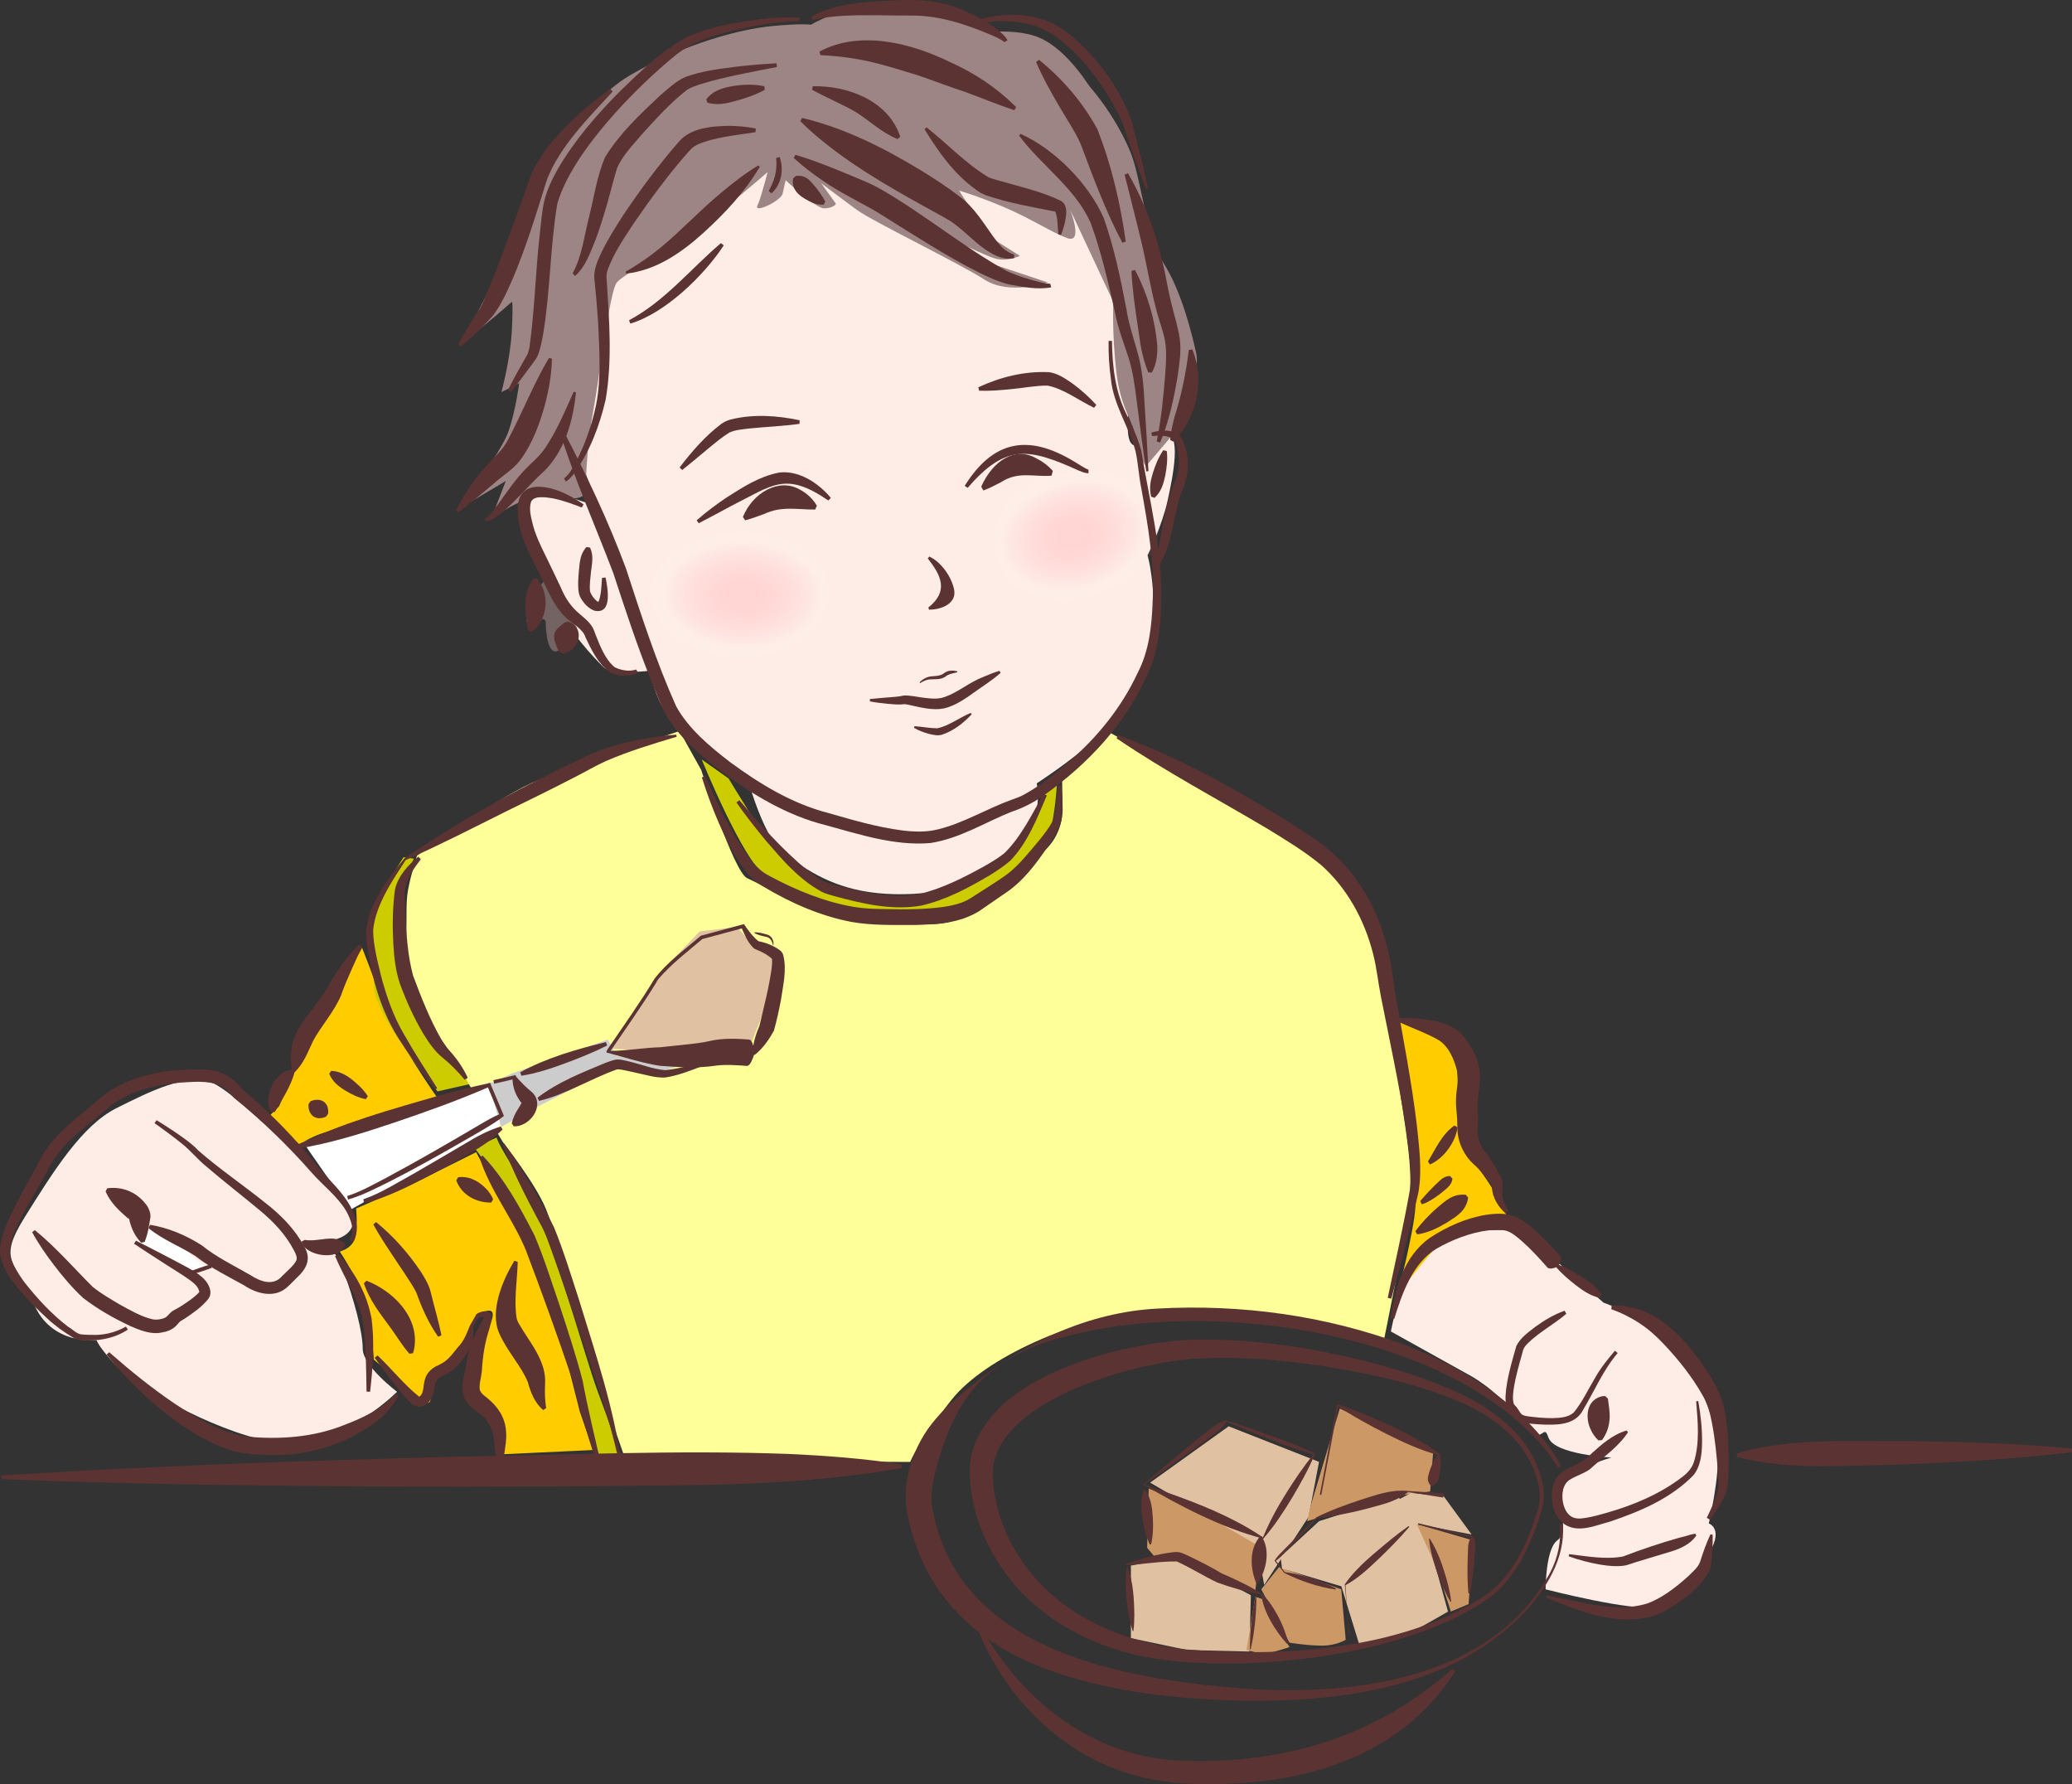 <?xml version="1.0" encoding="UTF-8"?><svg id="_レイヤー_1" xmlns="http://www.w3.org/2000/svg" xmlns:xlink="http://www.w3.org/1999/xlink" viewBox="0 0 283.4 243.98"><rect x="0" y="0" width="283.4" height="243.98" fill="#333333" stroke="none"/><defs><style>.cls-1{fill:#cc0;}.cls-2{fill:#fc0;}.cls-3{fill:url(#_名称未設定グラデーション_10-2);}.cls-4{fill:#ff9;}.cls-5{fill:#feede6;}.cls-6{fill:#9d8585;}.cls-7{fill:#ccc;}.cls-8{fill:#c96;}.cls-9{fill:#fff;}.cls-10{fill:#736363;}.cls-11{fill:#e0c2a3;}.cls-12{fill:#5c3333;}.cls-13{fill:url(#_名称未設定グラデーション_10);}</style><radialGradient id="_名称未設定グラデーション_10" cx="254.84" cy="69.62" fx="254.84" fy="69.62" r="8.01" gradientTransform="translate(-305.46 2.52) rotate(.51) scale(1.6 1.08)" gradientUnits="userSpaceOnUse"><stop offset="0" stop-color="#000"/><stop offset="0" stop-color="#fcc" stop-opacity=".7"/><stop offset=".23" stop-color="#fcc" stop-opacity=".69"/><stop offset=".38" stop-color="#ffcfcf" stop-opacity=".65"/><stop offset=".51" stop-color="#ffd3d3" stop-opacity=".6"/><stop offset=".63" stop-color="#ffd9d9" stop-opacity=".51"/><stop offset=".74" stop-color="#ffe1e1" stop-opacity=".41"/><stop offset=".84" stop-color="#ffebeb" stop-opacity=".27"/><stop offset=".94" stop-color="#fff6f6" stop-opacity=".12"/><stop offset="1" stop-color="#fff" stop-opacity="0"/></radialGradient><radialGradient id="_名称未設定グラデーション_10-2" cx="306.4" cy="7.71" fx="306.4" fy="7.71" r="8.01" gradientTransform="translate(-298.96 171.93) rotate(-13.54) scale(1.49 1.09)" xlink:href="#_名称未設定グラデーション_10"/></defs><path class="cls-5" d="M77.04,56.35l4.7,12.93s-9.4-3.53-9.79-1.57,2.74,10.97,4.31,14.88,5.09,7.44,6.27,8.62c1.18,1.18,6.51.49,6.51.49,0,0,.07,6.85,8.69,11.94s10.27,7.93,16.53,9.11c6.27,1.18,8.23,1.96,13.32,1.18,5.09-.78,8.68-3.12,14.55-7.03,5.88-3.92,15.23-10.9,15.62-19.13s-.8-11.83-.8-11.83c0,0,1.96-3.92,2.74-7.44.78-3.53,1.96-9.4-.39-9.4s-6.27,6.66-4.7-5.48c1.57-12.14.39-24.28-5.48-27.42s-22.72-12.14-34.08-10.97c-11.36,1.18-12.53-1.57-19.98,3.92-7.44,5.48-20.37,26.63-18.02,37.21Z"/><path class="cls-5" d="M101.72,104.52s2.35,9.79,5.48,12.14c3.13,2.35,6.87,4.89,12.93,5.48,5.5.54,15.23-.22,19.54-6.48,4.31-6.27,1.22-11.14,1.22-11.14h-39.17Z"/><path class="cls-5" d="M54.33,190.3s-7.83,7.83-15.67,7.05-19.58-7.44-22.33-10.18c-2.74-2.74-3.13-3.92-3.13-3.92,0,0-6.27.78-8.62-5.09s-5.09-5.48-1.18-11.75c3.92-6.27,7.83-12.53,12.53-14.88s9.4-4.7,12.93-3.53,19.82,17.32,19.43,19.28-2.59,2.26-4.16,2.66c-1.57.39,1.18-.78,2.74,3.53,1.57,4.31,2.74,8.62,2.74,10.97s4.7,5.88,4.7,5.88Z"/><path class="cls-5" d="M190.24,182.08s1.57-8.62,4.31-10.18,1.57-3.13,6.66-3.53c5.09-.39,7.05,0,7.05,0l11.06,9.76s9.31,3.16,12.05,9.04,3.13,7.44,3.53,10.97-1.18,10.18-1.18,10.18c0,0,2.35.78-.39,4.7-2.74,3.92-4.31,5.88-7.05,6.66-2.74.78-14.88-2.35-14.88-2.35,0,0,0-5.48,1.57-6.66,1.57-1.18.32-3.45.71-6.58s6.73-4.78,6.73-4.78c0,0-7.83-.39-8.62-2.74s-.78,1.96-3.92-2.35c-3.13-4.31-7.05-6.27-7.05-6.27l-10.58-5.88Z"/><path class="cls-6" d="M107.47,21.39s-6.89,6.08-11.75,9.73c-4.86,3.65-10.33,6.28-11.35,7.5-1.01,1.22-2.43,13.37-3.24,17.63s-1.01,9.12-1.01,10.74-2.84,1.22-5.88,1.01-7.09,3.04-7.09,3.04l2.03-5.27-6.48,3.85s5.88-7.7,6.89-10.74,1.42-6.48,1.42-6.48l-2.43,1.22s1.23-4.44,1.43-8.49,0-3.86,0-3.86c0,0-3.86,3.44-5.69,4.66-1.82,1.22,2.84-5.88,5.07-11.95,2.23-6.08,9.12-19.25,16.82-23.71,7.7-4.46,15.2-6.28,19.25-6.69s5.47-.2,5.47-.2c0,0,3.85-2.43,9.93-2.84,6.08-.41,15.4,3.65,15.4,3.65,0,0,5.67,2.03,9.52,4.66,3.85,2.63,7.5,8.51,8.92,12.16,1.42,3.65,2.03,11.14,4.46,14.99,2.43,3.85,3.85,9.52,4.46,12.36s-2.23,9.93-2.23,9.93l-4.66,5.47s-1.22-1.62-1.42-3.85-2.03-3.85-2.63-9.12-.41-9.52-.41-9.52l-5.88-12.56s1.82,4.66-.41,3.85c-2.23-.81-4.86-2.63-8.71-4.26-3.85-1.62-6.08-2.23-6.08-2.23,0,0,3.85,6.08,4.46,6.48s3.85,2.43,3.85,2.43c0,0-1.62.81-3.24.41-1.62-.41-6.69-3.04-6.69-3.04,0,0,5.27,3.44,6.48,3.85s7.29,2.43,7.29,2.43c0,0-5.27,1.82-8.71-.41-3.44-2.23-15.2-7.9-17.43-9.52s-9.73-7.29-9.73-7.29Z"/><path class="cls-6" d="M105.84,20.18s-1.62,6.69-2.23,7.9,3.24-.61,3.44-1.62.41-1.82.41-1.82c0,0,4.05,3.85,5.27,3.85s1.62-.61,1.62-.61c0,0-2.63-3.65-3.65-5.07-1.01-1.42-4.86-2.63-4.86-2.63Z"/><path class="cls-10" d="M73.83,80.15s-1.62,3.65-1.82,4.46,1.22,1.22,1.82.41.81,0,.81,0c0,0,0,4.26,1.42,4.05s2.84-3.24,2.84-3.24c0,0-2.03-2.84-2.43-4.05s-1.82-2.63-1.82-2.63l-.81,1.01Z"/><path class="cls-6" d="M131.9,4.78s6.42-1.28,10.27.38c3.85,1.66,7.19,6.81,8.56,9.71,1.38,2.9,3.76,12.63,3.76,12.63,0,0-1.07-.38-2.37-3.55-1.3-3.16-8.67-11.58-9.02-12.18s-11.21-6.98-11.21-6.98Z"/><path class="cls-2" d="M49.52,129.59c-1.01,2.23-6.89,9.93-7.7,12.56s-3.65,9.12-3.65,9.12l-1.62,1.62,4.46,3.65s1.62-1.42,4.86-2.03,14.18-4.05,14.18-4.05c0,0-6.28-8.92-7.7-13.17s-2.84-7.7-2.84-7.7Z"/><path class="cls-2" d="M65.12,157.55s9.32,17.22,10.33,20.67c1.01,3.44,3.85,14.79,3.85,14.79l1.82,5.27-12.97.61s2.03.2-.2-2.84c-2.23-3.04-3.44-4.46-3.04-6.28s1.62-7.7,1.62-7.7c0,0,1.82-3.04.2-2.84-1.62.2-2.84,3.44-3.65,5.07s-2.23,1.82-3.44,3.24c-1.22,1.42,0,5.27-1.62,4.05-1.62-1.22-6.89-5.67-6.89-5.67,0,0-.2-3.44-.81-6.69-.61-3.24-3.85-8.1-3.85-8.1,0,0,2.03-.41,2.23-2.43s0-3.44,0-3.44c0,0,7.09-3.04,9.52-4.26,2.43-1.22,6.89-3.44,6.89-3.44Z"/><path class="cls-2" d="M190.95,139.72s6.69,1.22,7.7,2.84c1.01,1.62.41,6.08,1.22,10.33s1.82,6.08,3.24,8.1,2.43,4.05,2.43,4.05l.81,1.82s-5.27-.41-7.09.81c-1.82,1.22-8.1,9.32-8.1,9.32,0,0,2.23-8.51,2.43-11.95s.81-4.86,0-8.31-2.63-17.02-2.63-17.02Z"/><path class="cls-1" d="M56.61,117.43s-3.04,5.67-2.03,9.32c1.01,3.65,2.63,11.14,3.65,12.97s6.08,8.51,6.08,8.51l-4.46,1.01s-8.71-10.33-8.71-14.39-1.22-6.28-.41-9.12,4.46-8.51,4.46-8.51l1.42.2Z"/><path class="cls-1" d="M67.95,155.53s-.41,0,3.44,6.08,8.51,23.71,10.33,28.57c1.82,4.86,3.24,9.12,3.24,9.12l-3.44-.2s-3.04-10.13-3.65-14.59-6.89-16.61-7.9-19.45-5.07-8.1-5.07-8.1l3.04-1.42Z"/><path class="cls-1" d="M95.98,103.86s5.6,13.78,8.64,15.8,12.16,5.07,16.61,5.47,9.52.41,11.14-.61c1.62-1.01,5.67-4.46,7.09-5.47,1.42-1.01,3.24-2.84,4.05-5.07.81-2.23,1.05-6.75,1.05-6.75l-2.06,1.68s-.81,5.07-4.26,7.9-9.12,6.89-13.78,6.69-10.54-1.01-12.36-2.03c-1.82-1.01-3.65-2.23-5.67-4.66-2.03-2.43-6.78-10.36-6.78-10.36l-3.69-2.61Z"/><path class="cls-4" d="M57.01,117.03s11.75-8.51,16.61-10.33,19.32-6.74,19.32-6.74l2.97,5.33s4.46,13.98,6.28,14.79,8.1,4.46,14.99,5.07c6.89.61,10.54,2.43,14.99,0s7.29-6.08,10.33-8.51,2.84-6.08,2.84-6.08l-.07-4.01,6.32-6.49s24.15,13.34,28.81,16.98c4.66,3.65,6.08,5.88,6.89,9.32s3.24,16.21,4.05,21.88,2.03,11.75,1.42,16.41-3.44,18.44-3.44,18.44c0,0-23.5-4.86-32.82-3.85-9.32,1.01-21.68,6.28-26.34,12.16-4.66,5.88-5.67,8.51-5.67,8.51l-38.9-.2s-3.85-10.74-3.85-12.56-5.67-18.44-7.09-21.88c-1.42-3.44-5.88-9.12-5.88-9.12,0,0-5.27-8.71-5.67-9.93s-8.1-10.13-7.7-15.2,0-7.09.41-9.32,1.22-4.66,1.22-4.66Z"/><polyline class="cls-9" points="19.12 170.32 25.81 174.17 28.44 173.56 24.39 170.12 20.14 168.09 18.31 170.32"/><path class="cls-9" d="M41.41,156.13l6.48,9.32s3.44-2.03,8.51-4.46,11.75-6.48,11.75-6.48l.41-1.82-1.82-4.66s-9.32,3.44-12.77,4.26-12.56,3.85-12.56,3.85Z"/><path class="cls-7" d="M66.74,148.03l1.82,6.08,4.26-2.43,11.95-6.08s3.85.61,4.86.81,3.85-.81,3.85-.81l-9.12-1.22-1.22-2.23-13.17,4.66-2.63,1.22"/><polygon class="cls-11" points="83.15 143.37 101.99 144.59 107.06 131.62 102.81 128.98 100.78 126.75 95.71 127.36 91.05 132.23 88.01 136.89 83.15 143.37"/><polygon class="cls-8" points="156.9 211.65 157.11 203.55 166.02 206.99 172.51 210.23 171.7 217.53 163.19 213.48 157.92 212.87 156.9 211.65"/><polygon class="cls-11" points="157.31 202.74 168.05 195.04 180.41 199.9 178.99 207.4 172.91 216.72 171.9 211.25 157.31 202.74"/><polygon class="cls-11" points="154.68 224.01 154.68 214.08 161.16 212.87 171.09 218.14 170.89 225.84 162.38 225.63 154.68 224.01"/><path class="cls-8" d="M170.48,225.63l1.22-7.29,1.22.41,3.44,6.48s-1.82.61-2.84.81c-1.01.2-3.04-.41-3.04-.41Z"/><polygon class="cls-8" points="179.19 206.18 183.25 192.61 196.01 198.69 195.61 203.95 189.32 204.76 178.79 208.01 179.19 206.18"/><path class="cls-8" d="M174.94,214.29l8.51,3.04.61,6.89s-1.22.81-3.24.81-4.46-.41-4.46-.41l-3.85-7.29,2.43-3.04Z"/><path class="cls-11" d="M183.45,216.92l-8.1-2.43-.2-1.62,5.27-4.86,10.74-3.44,2.23,2.84,2.03,3.44,2.63,9.52s-5.47,3.24-7.29,3.85-4.86.61-4.86.61l-2.43-7.9Z"/><polygon class="cls-8" points="193.78 208.41 201.48 210.64 200.87 219.35 198.44 220.37 196.62 214.69 193.78 208.41"/><polygon class="cls-11" points="190.34 205.57 192.97 204.16 197.43 204.56 201.28 209.83 192.77 208.21 190.34 205.57"/><path class="cls-13" d="M100.86,72.26c-16.74-.15-16.92,17.38-.15,17.53,16.74.15,16.92-17.38.15-17.53Z"/><path class="cls-3" d="M145.58,64.38c-15.21,3.66-11.08,20.92,4.16,17.25,15.21-3.66,11.08-20.92-4.16-17.25Z"/><path class="cls-12" d="M152.09,46.63c.05,3.43.43,6.93,1.98,10,.72,1.56,1.53,3.14,2,4.87,1.12,6.88,2.95,13.71,2.74,20.75-.05,3.51-.44,7.2-2.06,10.38-2.93,6.48-7.94,11.77-13.65,15.9-1.44,1.05-3.04,1.92-4.76,2.48-3.51,1.39-7.06,3.66-11.09,4.27-4.92.41-9.7-1.19-14.37-2.46-5.17-1.29-9.84-4.1-14.09-7.22-2.85-2.17-5.6-4.48-7.55-7.58-.87-1.53-1.49-3.28-2.16-4.9-1.94-4.82-3.58-9.82-5.2-14.76-2.45-6.47-5.31-12.82-7.36-19.45,0,0,.45-.19.45-.19,3.24,6.2,6.2,12.44,8.65,19.02,2.07,6.34,4.13,12.75,6.86,18.84,1.7,3.08,4.57,5.47,7.36,7.62,4.12,3.03,8.54,5.72,13.52,6.99,3.29.95,6.62,1.92,10,2.36,1.64.2,3.28.27,4.88-.13,3.53-.84,6.72-2.84,10.18-4.08.55-.2,1.16-.4,1.69-.71,2.22-1.22,4.24-2.83,6.15-4.5,3.88-3.39,7.14-7.4,9.32-12.07,1.6-3.05,1.95-6.44,2.08-9.85.26-5.19-.63-10.28-1.55-15.4-.35-1.67-.43-3.48-.8-5.12-.88-3.3-3.02-6.35-3.36-9.84-.25-1.74-.35-3.49-.32-5.24h.49Z"/><path class="cls-12" d="M79.57,69.4c-1.35-.54-6.17-2.39-6.93-.79-.31.94-.04,2.01.21,3.02.39,1.53,1.05,2.9,1.76,4.34.63,1.3,1.5,3.09,2.1,4.38.6,1.43,1.38,2.63,2.61,3.64.67.58,1.42,1.14,1.84,2.02.1.21.17.42.24.62.64,1.6,1.33,3.52,2.69,4.62.85.41,2.02.63,2.91.3,0,0,.27.41.27.41-.43.28-.86.35-1.3.4-.89.06-1.86,0-2.63-.48-1.58-1.19-2.44-3-3.26-4.73-.35-1.19-1.83-1.83-2.76-2.78-1.56-1.48-2.32-3.55-3.3-5.41-1.46-3.04-3.31-5.97-3.22-9.55.18-4.02,4.47-2.98,6.88-1.72.75.37,1.46.8,2.14,1.28l-.25.43h0Z"/><path class="cls-12" d="M157.47,59.15c1.52-.45,3.84-.54,4.41,1.35.91,2.23.72,4.63-.28,6.8-1.16,3.16-1.15,7.07-3.06,9.96-.18.23-.33.45-.6.61,0,0-.22-.44-.22-.44-.05.03-.01,0-.01-.02.72-1.32.94-3.63,1.22-5.1.35-1.83.72-3.65,1.37-5.49.34-.82.72-1.61.86-2.49.19-1.04.09-2.15-.17-3.19-.13-.56-.25-1.05-.87-1.3-.72-.31-1.68-.3-2.54-.21l-.11-.48h0Z"/><path class="cls-12" d="M108.8,21.17c3.44,1.03,6.62,2.43,9.8,3.76.6.27,1.24.58,1.78.89,5.9,3.37,11.38,7.95,17.31,11.24,1.54.7,3.19,1.2,4.83,1.59.38.08.81.15,1.14.16l.12.48c-1.93.36-3.85-.06-5.74-.39-1.48-.35-2.87-1.01-4.22-1.67-4.34-2.18-8.73-5.03-12.83-7.59-2.76-1.79-5.79-3.06-8.46-4.94-1.38-.94-2.72-1.95-3.97-3.1l.24-.43h0Z"/><path class="cls-12" d="M109.7,16.12c5.76,1.37,11.06,4.04,16.1,7.08,1.87,1.14,3.79,2.39,5.54,3.74,1.85,1.38,3.18,3.55,4.42,5.29.82,1.12,1.61,2.19,2.95,2.57v.49c-.79.19-1.68.02-2.43-.31-2.73-1.23-4.44-3.78-6.94-5.13,0,0-.9-.51-.9-.51-5.34-2.93-10.88-5.98-15.64-9.81-1.15-.92-2.28-1.88-3.34-2.97l.24-.43h0Z"/><path class="cls-12" d="M126.72,17.41c2.89,2.27,5.38,4.98,8.51,6.84.39.17.91.3,1.3.42,2.83.82,5.88,1.48,8.59,2.8,1.04.63.69,2.14.51,3.06-.14.55-.3,1.08-.51,1.59l-.37-.07c-.11-1.04-.03-2.33-.47-3.23,0,.02-.02-.01,0,.03.01.03.03.05.06.07,0,0,.03.02.03.02h-.02c-3.17-.63-6.38-1.18-9.48-2.23-.17-.06-.57-.26-.73-.33-3.3-2.11-5.69-5.43-7.69-8.72,0,0,.29-.24.29-.24h0Z"/><path class="cls-12" d="M103.35,18.07c-2.68.45-5.53.64-8,1.72-.28.16-.52.3-.73.49-.08.08-.36.38-.45.47-2.68,3.04-5.12,6.35-7.42,9.69-1.34,2.03-2.77,4.11-3.61,6.39-.21.56-.22.97-.15,1.54.34,5.4.77,10.91-.15,16.28-.84,3.6-2.19,7.14-4.34,10.15-.32.37-.65.8-1.13,1.05,0,0-.22-.44-.22-.44.43-.29.81-.82,1.12-1.34,1.56-2.68,2.62-5.69,3.27-8.72.71-3.68.44-7.46.27-11.19-.11-1.81-.28-3.83-.47-5.65-.27-1.43.37-2.85.96-4.07.86-1.75,1.89-3.39,2.94-5.01,2.32-3.47,4.79-6.8,7.52-9.95.18-.19.54-.6.78-.76,1.68-1.29,3.97-1.45,5.96-1.51,1.3,0,2.59.1,3.87.36l-.02.49h0Z"/><path class="cls-12" d="M109.18,2.91c-2.88.04-5.85.58-8.68,1.21-2.83.71-5.68,1.53-8,3.35-5.62,4.55-14.29,13.42-16.27,20.38-1,5.89-.94,11.84-1.93,17.76-.17.94-.35,1.95-.69,2.87-.07.2-.22.45-.34.65-1.09,1.5-2.22,3.03-3.39,4.48,0,0-.42-.26-.42-.26.84-1.66,1.78-3.33,2.71-4.95.08-.2.2-.63.24-.85.73-5.14.83-10.39,1.42-15.56.18-1.5.28-3.1.63-4.58.4-1.58,1.1-2.99,1.86-4.34,2.32-3.96,5.34-7.44,8.55-10.66,2.73-2.62,5.48-5.38,8.85-7.21,2.07-1.01,4.33-1.57,6.57-2.01,2.97-.5,5.99-.99,9-.76.05.01.09.03.14.05l-.26.42h0Z"/><path class="cls-12" d="M75.49,49.05c-.04,2.17-.42,4.26-.96,6.31-.7,2.56-1.68,5.24-3.31,7.47-.98,1.35-2.42,2.15-3.66,3.28-1.57,1.31-3.15,2.67-4.86,3.94l-.32-.26c.94-1.94,2.14-3.69,3.49-5.35,1.25-1.58,2.75-2.55,3.71-4.5,1.89-3.56,3.39-7.45,5.51-11,0,0,.39.11.39.11h0Z"/><path class="cls-12" d="M78.78,53.63c-.37,3.75-1.42,7.65-4.05,10.49-.64.63-1.31,1.23-1.93,1.88-1.14,1.17-2.64,2.81-3.88,3.87-.76.59-1.51,1.35-2.57,1.39,0,0-.03-.3-.03-.3.36-.16.65-.49.92-.83,1.67-2.16,3.11-4.55,5.11-6.47.96-.88,1.84-1.72,2.53-2.89,1.45-2.26,2.48-4.73,3.59-7.21l.29.07h0Z"/><path class="cls-12" d="M139.57,18.3c4.68,2.09,9.29,6.77,11.39,11.5,1.44,4.07,2.31,8.3,3.12,12.52.31,2.09,1.02,4.07,1.58,6.12.56,2.09.76,4.29.87,6.43.2,3.08.41,6.49.55,9.56,0,0-.3.03-.3.03-.45-3.03-.9-6.43-1.29-9.49-.26-2.1-.52-4.15-1.16-6.15-.65-1.96-1.46-4.09-1.84-6.16-.91-4.02-1.88-8.3-3.31-12.16-2.1-4.79-6.68-7.78-9.79-11.95,0,0,.18-.25.18-.25h0Z"/><path class="cls-12" d="M154.27,23.67c2.4,4.15,4.03,8.71,5.02,13.4.31,1.56.58,3.06.96,4.56.34,1.44.91,3.2,1.11,4.69.23,1.68-.04,3.32-.26,4.96-.53,3.15-1.18,6.28-2.42,9.24,0,0-.47-.16-.47-.16.62-3.04.93-6.18,1.17-9.27.1-1.48.22-3.01-.03-4.45-.24-1.37-.86-2.89-1.24-4.45-.81-3.07-1.27-6.13-2.02-9.2-.71-3.02-1.52-6.04-2.27-9.11l.45-.19h0Z"/><path class="cls-12" d="M163.08,47.77c1.31,3.16,1,6.91-.59,9.91-.53.99-1.15,1.92-2.01,2.71l-.44-.22c.1-1.14.35-2.18.62-3.21.96-3.02,1.55-5.95,1.94-9.11,0,0,.49-.07.49-.07h0Z"/><path class="cls-12" d="M132.73,3.16c4.39-1.86,10.03-1.57,13.78,1.72,3.69,3.1,6.63,7.16,8.27,11.7.82,3.04,1.58,6.08,2.22,9.16l-.26.08c-1.15-2.92-2.17-5.89-3.14-8.85-2.05-4.78-6.75-11.43-11.75-13.33-2.81-.99-6.01-.94-9.01-.22l-.1-.26h0Z"/><path class="cls-12" d="M142.1,8.17c3.26,2.65,5.98,5.8,7.99,9.49,1.96,4.97,3.14,10.12,3.89,15.38,0,0-.47.15-.47.15-2.17-4.11-3.82-8.47-5.43-12.78-.61-1.85-2.17-4.07-3.13-5.75-1.16-1.98-2.31-3.99-3.24-6.18l.39-.3h0Z"/><path class="cls-12" d="M110.93,2.3c3.14-1.77,6.83-1.99,10.34-2.19,3.54-.25,7.33-.21,10.61,1.35,1.64.73,3.21,1.57,4.64,2.67.46.39.95.75,1.29,1.38l-.43.25c-.35-.3-.88-.56-1.38-.79-3.58-1.54-7.3-2.85-11.25-2.84-3.38.02-6.87-.17-10.26.09-1.12.1-2.27.25-3.34.52l-.22-.44h0Z"/><path class="cls-12" d="M112.09,7.05c5.57-2.98,12.59-1.15,17.94,1.48,3.34,1.5,6.39,3.54,8.96,6.12,0,0-.26.42-.26.42-2.29-.76-4.49-1.68-6.64-2.47-2.18-.71-4.41-1.57-6.54-2.3-2.09-.64-4.37-1.36-6.52-1.86-2.17-.49-4.42-.79-6.81-.9l-.14-.47h0Z"/><path class="cls-12" d="M106.27,9.16c-3.54.7-7.2,1.34-10.62,2.4-.55.2-1.19.41-1.68.72-2.26,1.77-4.25,3.96-6.18,6.09-1.21,1.45-2.67,2.92-3.39,4.62-.37,1.16-.93,3.36-1.26,4.55-.44,1.55-1.12,3.78-1.69,5.27-.73,1.73-1.34,3.66-2.8,4.93,0,0-.33-.37-.33-.37,1.27-2.27,1.59-5.15,2.24-7.68.68-2.66,1.09-5.64,2.19-8.17,2.01-3.29,4.74-5.83,7.51-8.44,1.09-.92,2.2-2.02,3.55-2.58,2.22-.8,4.61-1.09,6.9-1.38,1.83-.22,3.66-.37,5.5-.46l.06.49h0Z"/><path class="cls-12" d="M83.8,12.52c-3.36,3.66-7.14,7.39-8.97,11.98-1.65,5.24-3.33,10.91-5.72,15.85-.54,1.03-1.05,2.03-1.8,2.95-1.33,1.47-2.74,2.78-4.26,4.08,0,0-.38-.31-.38-.31.87-1.65,1.85-3.2,2.88-4.73.15-.25.26-.44.39-.72,1.78-4.03,3.5-8.88,5.03-13.01.28-.78,1.04-2.86,1.3-3.63.67-2.17,2.04-4.21,3.44-5.83,2.3-2.66,4.92-4.96,7.77-6.99,0,0,.32.38.32.38h0Z"/><path class="cls-12" d="M80.7,74.87c.54,1.15.26,2.2.13,3.35-.08.88-.22,1.77-.13,2.63.13.46.52.99.86,1.28.14.13.29.16.24.17-.05.05.04.04.12-.16.32-.91.35-2.11.42-3.12,0,0,.49-.05.49-.05.27,1.37,1,5.04-1.49,4.55-.86-.3-1.47-1-1.9-1.73-.14-.23-.26-.57-.29-.83-.14-.97-.05-1.95.03-2.9.12-1.18.15-2.31,1.04-3.26,0,0,.49.08.49.08h0Z"/><path class="cls-12" d="M103.92,22.82c-2.06,3.45-4.75,6.33-7.7,9.01-2.96,2.69-6.49,5.15-10.57,5.58,0,0-.07-.27-.07-.27,1.71-.96,3.28-2.07,4.75-3.26,2.93-2.42,5.63-5.35,8.59-7.76,1.51-1.25,3.07-2.46,4.8-3.5l.2.2h0Z"/><path class="cls-12" d="M106.63,21.46c.62,1.68.26,3.78-1.11,4.98,0,0-.38-.31-.38-.31.36-.72.7-1.4.88-2.18.18-.75.22-1.58.14-2.34l.47-.14h0Z"/><path class="cls-12" d="M108.86,24.05c1.3-.12,1.78.48,2.48,1.28.6.7,1.06,1.38,1.54,2.22l-.22.44c-.56.04-1.08-.09-1.55-.27-1.34-.64-2.99-1.54-2.62-3.35,0,0,.38-.32.38-.32h0Z"/><path class="cls-12" d="M111.16,11.79c4.78-.1,10.37,1.97,11.97,6.91,0,0-.37.32-.37.32-2.18-.89-3.78-2.47-5.64-3.66-.89-.53-1.91-1.02-2.94-1.52-1.03-.5-2.08-1-3.12-1.57l.11-.48h0Z"/><path class="cls-12" d="M104.61,12.28c-1.22.67-2.49,1.1-3.8,1.47-1.36.38-2.57.7-4.04.3l-.17-.46c.95-1.25,2.34-1.61,3.77-1.84,1.39-.21,2.78-.26,4.17.05,0,0,.06.49.06.49h0Z"/><path class="cls-12" d="M155.24,36.91c1.69,3.22,2.74,6.74,3.05,10.36.03,1.22-.08,2.51-.76,3.69l-.49-.05c-.67-1.74-1.02-3.32-1.24-5.1-.25-1.69-.53-3.51-.73-5.2-.14-1.17-.26-2.35-.31-3.56l.47-.14h0Z"/><path class="cls-12" d="M159.59,61.68c.13,1.14,0,2.25-.21,3.35-.24,1.14-.55,2.2-1.46,3.05,0,0-.47-.16-.47-.16-.31-1.2-.07-2.27.26-3.32.34-1.07.75-2.1,1.4-3.04l.48.12h0Z"/><path class="cls-12" d="M109.36,57.96c-2.31.32-4.56.4-6.86.63-.97.12-1.91.18-2.74.56-1.02.62-1.94,1.41-2.88,2.18-1.18.97-2.35,1.98-3.57,2.94l-.36-.34c1.67-2.19,3.49-4.29,5.7-5.96.36-.27.85-.49,1.26-.6,3.13-.78,6.34-.56,9.47.1,0,0-.03.49-.03.49h0Z"/><path class="cls-12" d="M133.81,52.96c3.02-1.41,6.29-2.22,9.67-2.07,1.25.17,2.26.91,3.22,1.56,1.19.88,2.27,1.84,3.25,2.92l-.31.39c-2.06-.99-4.16-2.6-6.35-3.03-1.66-.02-3.35.34-5.07.49-1.43.14-2.85.26-4.3.21,0,0-.11-.48-.11-.48h0Z"/><path class="cls-12" d="M113.28,68.43c-5.86-4.01-7.57-2.1-13.22.73-1.49.8-2.97,1.61-4.49,2.39l-.28-.4c1.29-1.14,2.66-2.16,4.09-3.12,2.22-1.41,4.45-2.87,7.13-3.4,1.91-.26,3.75.53,5.22,1.63.71.54,1.35,1.13,1.91,1.83l-.35.35h0Z"/><path class="cls-12" d="M101.61,70.7c1.33-3.32,4.94-5.41,7.79-3.75.92.49,1.73,1.18,2.33,2.21l-.24.52c-2.56,0-4.6-.51-6.99.61-.8.28-1.63.62-2.58.86l-.31-.46h0Z"/><path class="cls-12" d="M131.95,66.43c3.94-6.28,8.72-7.09,14.95-3.33.54.31,1.42.92,1.98,1.13,0,0,0,.49,0,.49-.5-.02-.85-.19-1.28-.35-6.81-3.08-9.99-3.77-15.24,2.34,0,0-.41-.27-.41-.27h0Z"/><path class="cls-12" d="M134.21,66.54c1.59-3.56,4.63-5.49,7.46-3.9.84.41,1.63.96,2.33,1.76l-.18.65c-2.44.19-4.53-.65-6.88.87-.76.39-1.56.83-2.44,1.15l-.3-.53h0Z"/><path class="cls-12" d="M127.07,76.09c1.58.69,3.04,2.69,3.42,4.48.41,1.85-1.52,2.79-3.43,2.8,0,0-.08-.3-.08-.3,2.83-2.25,1.73-4.4-.09-6.72,0,0,.18-.18.18-.18v-.07Z"/><path class="cls-12" d="M125.77,93.31c.32-.34.73-.61,1.2-.75.65-.16,1.33-.03,1.93-.36.11-.06.21-.13.31-.21.51-.35,1.18-.33,1.72-.2,0,0,0,.14,0,.14-.49.14-.97.19-1.36.41-.14.11-.29.21-.44.29-.64.35-1.39.21-2.07.28-.41.07-.82.25-1.19.5l-.09-.1h0Z"/><path class="cls-12" d="M118.98,95.59c1.14-.13,2.39-.21,3.54-.31.25-.03.69-.07.92-.14.57-.11,1.11.03,1.57.07,0,0,1.16.18,1.16.18,1.13.13,2.11.29,3.15-.12,1.81-.66,3.31-2,5.14-2.69.73-.32,1.47-.61,2.24-.85l.16.28c-1.2,1.07-2.51,1.86-3.81,2.8-.96.71-2.06,1.43-3.23,1.85-1.62.63-3.45.18-5.05-.17-.39-.09-.81-.19-1.07-.2-.78.11-1.58,0-2.35-.05-.8-.08-1.59-.18-2.37-.33v-.32h.01Z"/><path class="cls-12" d="M125.08,99.3c1.06.07,2.08.28,3.11.29,1.6-.32,3.04-1.48,4.58-2.1,0,0,.14.18.14.18-1.14,1.21-2.47,2.27-4.08,2.8-.58.17-1.23.02-1.79-.12-.71-.19-1.39-.46-2.03-.82l.07-.22h0Z"/><path class="cls-12" d="M73.42,79.11c1.74,1.95,1.56,5.19-.29,6.97-.16.13-.33.23-.51.31l-.41-.28c-.41-2.42-.78-4.81.72-6.97,0,0,.49-.04.49-.04h0Z"/><path class="cls-12" d="M77.65,84.99c2.56.78,1.58,4.22-.78,4.36,0,0-.43-.25-.43-.25-.16-.29-.25-.53-.33-.74-.27-.77-.56-1.54-.02-2.22.22-.26.52-.53,1.1-.99l.47-.16h0Z"/><path class="cls-12" d="M101.13,109.44c2.87,3.34,5.85,6.71,9.23,9.51,1.06.83,2.08,1.61,3.32,1.96,3.89,1,8.01,2.03,12,1.35,3.13-.72,6.13-2.25,8.95-3.81.95-.54,1.9-1.11,2.71-1.75,2.29-2.21,3.8-5.35,5.39-8.13,0,0,.45.2.45.2-1.34,3.13-2.59,6.42-4.99,8.92-.91.78-1.85,1.4-2.82,2-2.96,1.75-5.99,3.37-9.39,4.15-4.02.69-8.06-.27-11.89-1.31-.5-.16-1.22-.32-1.69-.58-3.09-1.66-5.32-4.34-7.57-6.9-1.43-1.73-2.82-3.48-4.1-5.32l.39-.3h0Z"/><path class="cls-12" d="M96.46,106.16c1.79,3.97,3.65,7.98,6.26,11.45.32.34.65.8,1,1.09.43.45.99.8,1.54,1.09,3.63,1.95,7.51,3.54,11.56,4.23,1.34.22,2.62.27,4.07.29,2.8.06,5.61.07,8.26-.31,1.31-.2,2.6-.54,3.57-1.16,1.16-.76,4.17-2.6,5.22-3.44,1.59-1.27,2.87-2.93,4.19-4.48.68-.86,1.38-1.72,1.87-2.69.48-1.52.5-3.18.69-4.8,0,0,.49,0,.49,0,.1,1.43.17,2.83.06,4.3-.14,1.52-1.14,2.81-1.93,4.05-1.64,2.4-3.44,4.82-5.91,6.42,0,0-3.5,2.41-3.5,2.41-2.74,1.67-5.76,1.78-8.77,1.88-2.93-.02-5.74.09-8.66-.42-4.3-.82-8.34-2.61-12.06-4.83-.46-.26-.99-.65-1.43-1.02-1.69-1.69-2.87-3.86-3.88-5.97-1.23-2.58-2.25-5.24-3.1-7.95l.46-.17h0Z"/><path class="cls-12" d="M92.54,100.75c-3.27.98-6.54,1.97-9.59,3.29-1.48.65-2.96,1.55-4.49,2.31-2.95,1.53-6.18,3.11-9.15,4.56-4.45,2.22-9.28,4.7-13.82,6.7-1.74,2.68-4.1,6.07-4.45,9.54,0,2.12.59,4.21,1.07,6.27.74,2.78,1.67,5.5,3.12,7.97,1.42,2.52,3.02,4.96,4.56,7.41,0,0-.24.18-.24.18-1.85-2.27-3.55-4.63-5.12-7.11-2.55-4.1-3.79-8.86-4.34-13.61-.24-3.94,2.87-8.02,5.23-10.88,5.69-3.83,11.58-7.36,17.71-10.45,2.11-1.08,4.75-2.41,6.9-3.39,2.32-1.15,4.91-1.88,7.45-2.38,1.7-.32,3.39-.59,5.12-.7l.05.3h0Z"/><path class="cls-12" d="M57.56,117.5c-1.24,1.62-2.37,3.22-2.21,5.3,0,0,.07,2.06.07,2.06.17,2.91.34,5.84,1.08,8.55,1.12,3,2.32,6.05,3.92,8.82.36.59.66,1.04,1.17,1.56.97,1.09,1.79,2.28,2.39,3.6l-.43.25c-.88-1.05-1.84-2.05-2.88-2.9-1.15-.88-2.04-2.19-2.79-3.42-1.28-2.17-2.3-4.42-3.17-6.77-.59-1.75-.81-3.64-.91-5.42-.13-2.51-.12-5.02.23-7.51.42-1.86,1.81-3.35,3.19-4.48,0,0,.34.36.34.36h0Z"/><path class="cls-12" d="M152.94,100.53c7.6,2.78,14.68,6.62,21.58,10.8,3.45,2.18,7.18,4.26,9.83,7.46,3.77,4.41,5.67,10.01,6.27,15.68,0,0,.23,1.46.23,1.46,1.01,5.76,2.24,12.05,2.93,17.85.32,3.05.75,6.12.24,9.2-.22,1-.45,1.97-.68,2.95-.94,3.91-1.96,7.79-3.05,11.66l-.48-.12c1.04-4.9,2.14-9.79,3.02-14.71.33-2.89-.2-5.87-.58-8.77-.88-5.69-2.24-12-3.37-17.7-.38-1.91-.58-3.97-1.07-5.85-1.18-4.66-3.56-9.02-7.15-12.19-2.26-1.85-4.81-3.4-7.33-4.94-6.85-4.07-13.93-7.81-20.61-12.35l.22-.44h0Z"/><path class="cls-12" d="M40.53,156.61c6.23-3.06,12.92-4.89,19.56-6.81,2.3-.62,4.62-1.22,6.96-1.72,0,0,.06.19.06.19l1.74,4.13.08.2c-1.44,1.13-3.67,2.35-5.27,3.28-3.46,1.99-6.94,3.95-10.51,5.76-1.81.89-3.6,1.83-5.55,2.39,0,0-.11-.48-.11-.48,1.87-.6,3.61-1.59,5.35-2.5,4.36-2.33,8.72-4.87,12.99-7.38.86-.51,1.72-1,2.65-1.38l-.1.31s-1.74-4.13-1.74-4.13l.3.14c-4.23,1.84-8.57,3.39-12.93,4.87-4.38,1.47-8.76,2.86-13.34,3.6,0,0-.15-.47-.15-.47h0Z"/><path class="cls-12" d="M68.75,154.45c-2.61,2.55-5.93,4-9.04,5.79-2.78,1.46-5.58,2.95-8.58,3.93-.39.14-.95.24-1.36.31,0,0-.07-.49-.07-.49,2.4-.81,4.81-2.38,7.04-3.59,1.48-.85,5.4-3.15,6.91-4.04,1.52-.92,3.09-1.78,4.84-2.32l.26.42h0Z"/><path class="cls-12" d="M67.48,147.71l2.82-.65.22-.05s.07.22.07.22c.71.79,1.36,1.47,2.16,2.11.06.03.2.21.26.27,1.42,1.82-.62,4.48-2.73,4.41,0,0-.29-.4-.29-.4.19-.8.49-1.37.79-1.86.13-.24.3-.46.39-.63.09-.17.14-.31.14-.27,0,.02.05.03.04.02v-.02c-.29-.39-.6-.85-.8-1.31-.3-.69-.48-1.41-.43-2.18,0,0,.29.17.29.17l-2.82.65-.11-.48h0Z"/><path class="cls-12" d="M71.15,146.63c3.66-2,7.69-3.15,11.73-4.13,0,0,.16.47.16.47-1.87.94-3.79,1.71-5.74,2.43-1.95.72-3.92,1.38-5.99,1.7,0,0-.16-.47-.16-.47h0Z"/><path class="cls-12" d="M73.51,150.11c2.8-2.16,6.06-3.41,9.27-4.76.26-.09.86-.32,1.12-.38.74-.23,1.47.03,2.15.18,1.58.37,3.3,1.06,4.88,1.18,1.68-.13,3.33-.63,4.97-1.02,0,0,.16.47.16.47-1.65.63-3.3,1.29-5.06,1.56-1.31.07-2.59-.35-3.81-.6,0,0-1.43-.32-1.43-.32-.45-.07-1-.26-1.41-.17-1.71.6-3.43,1.44-5.07,2.19-1.78.83-3.59,1.63-5.55,2.1l-.22-.44h0Z"/><path class="cls-12" d="M82.95,143.92c-.04-.26.21-.5.38-.77,2.05-3.03,4.28-6.12,6.15-9.25,1.76-2.33,4.19-4.05,6.38-5.95,0,0,.05-.01.05-.01l5.65-1.52.19-.05c.52.77,1.28,1.8,1.99,2.33,0,0,.03.02.03.02,0,0,0,0,0,0,0,0-.01,0,.04,0,1,.2,1.98.59,2.82,1.19.23.15.4.41.49.66.53,2.04-.02,4.2-.31,6.19-.27,1.41-.57,2.8-.96,4.19-.65,1.18-1.43,2.31-2.48,3.19.01,0-.25.14-.25.14,0,0-.07.22-.07.22-.17.41-.42,1.18-.85,1.26-1.41-.1-2.91-.22-4.29-.04-2.6.4-5.12.2-7.69.02-2.46-.39-5.05-1.23-7.27-1.82h0ZM83.39,143.71c2.53-.03,4.73-.46,7.06-.51,0,0-.12,0-.12,0l3.15-.33c1.29-.15,2.5-.25,3.69-.54,1.78-.39,3.54-.31,5.32-.18.38.11.54.82.62,1.23.03.1.05.3.06.4,0,0-.25.14-.25.14.08-1.33.5-2.62,1.03-3.83,0,0-.08.2-.08.2.61-2.58,1.31-5.26,1.67-7.86.05-.45.1-.91.04-1.32,0-.01,0,0,0,0,0,0,0,0,.01,0,.02.03.05.06.08.08-.64-.62-1.42-1.02-2.25-1.35-.06-.02-.32-.15-.37-.22-.85-.84-1.2-1.81-1.66-2.84,0,0,.28.12.28.12l-5.65,1.52.09-.05c-2.08,1.76-4.29,3.45-6.07,5.52-.09.12-.24.39-.31.52-1.87,3.04-4.02,6.07-6.03,9.02,0,0-.18.26-.18.26l-.09.13-.02.03s0-.12-.05-.15h0Z"/><path class="cls-12" d="M103.16,127.5c.61-.05,1.16.14,1.72.28.31.07.62.31.75.59.15.28.19.6.16.89h-.06c-.1-.52-.37-1.06-.93-1.15-.56-.13-1.14-.23-1.65-.56l.02-.06h0Z"/><path class="cls-12" d="M68.95,156.36c2.59,3.63,4.81,7.48,6.82,11.45,1.31,3.22,2.32,6.52,3.39,9.82,2.3,7.52,4.88,15.03,5.88,22.86,0,0-.24.04-.24.04-.82-3.84-1.88-7.6-3.16-11.31-1.75-5.18-4.8-14.44-6.67-19.48-.34-.93-.69-1.74-1.19-2.6-1.86-3.47-3.64-6.95-5.04-10.65,0,0,.22-.12.22-.12h0Z"/><path class="cls-12" d="M66.01,158.02c3.02,3.2,5.08,7.01,7.09,10.89,1.32,3.12,2.32,6.33,3.42,9.53,1.12,3.42,2.25,6.84,3.16,10.32.65,3.54,1.79,8.33,2.64,11.89,0,0-.47.14-.47.14-.61-1.81-1.19-3.64-1.74-5.47l-.82-2.76c-.43-1.35-.63-2.77-1.09-4.13-1.9-5.65-4.16-11.9-6.27-17.46-1.81-4.39-4.88-8.11-6.34-12.69,0,0,.42-.26.42-.26h0Z"/><path class="cls-12" d="M49.5,129.41c-.96,2.27-2.05,4.39-2.85,6.69-.95,2.28-2.79,4.27-3.84,6.27-.72,1.49-1.24,3.04-2.51,4.25-.6,2.06-1.6,3.53-2.7,5.42,0,0-.49.08-.49.08-.39-.6-.46-1.26-.43-1.89.21-1.83,1.38-3.76,3.38-4.02,0,0-.13.16-.13.15-.94-5.26,2.42-7.34,4.79-11.16,1.13-2.24,2.67-4.24,4.37-6.06,0,0,.41.27.41.27h0Z"/><path class="cls-12" d="M51.65,185.36c1.89,1.78,3.63,3.99,5.63,5.59.12.05.1.03.1.02.31-.22.45-.59.52-1.11.07-.41.09-.93.31-1.5.27-.72.89-1.28,1.57-1.59.27-.13.57-.28.81-.43.99-.6,1.57-1.62,2.35-2.47.59-.71.95-1.65,1.33-2.6,0,0,.87-1.52.87-1.52,0,0,.03-.05.03-.06.59-.38,1.68-.71,2.01.19.14.5,0,.83-.05,1.07l-.2.76c-.63,1.93-.91,3.75-1.02,5.73-.07.82-.41,1.88-.29,2.56.03.26.33.63.62.85,2.54,1.93,3.37,3.98,2.86,7.06-.13,1.01-.26,2.01-.47,3.02h-.49c-.22-1.01-.34-2.01-.47-3.02-.14-2.35-.65-3.66-2.59-5-.17-.12-.5-.4-.66-.54-.23-.23-.51-.53-.68-.81-.91-1.39-.34-3.09-.05-4.48.17-1.01.3-2.08.65-3.05.43-1.27,1.05-2.38,1.66-3.5.12-.23.18-.39.21-.39,0,.02.11.05.08.02-.21-.14-.58-.09-.86-.07l.13-.11s-.87,1.52-.87,1.52l.03-.1c.09.97-.02,1.93-.45,2.9-.82,1.5-1.88,3.02-3.52,3.74-.13.06-.43.2-.55.27-.68.42-.68.97-.84,1.79-.11.97-.93,2.45-2.22,2.24-.75-.14-1.3-.85-1.68-1.25-1.52-1.71-2.87-3.56-4.21-5.42,0,0,.38-.32.38-.32h0Z"/><path class="cls-12" d="M51.44,167.11c2.38,1.95,4.38,4.21,6.1,6.76.52.81,1.11,1.78,1.36,2.78.47,1.98,1.07,3.91,1.48,5.94l-.45.2c-1.31-1.85-2.23-3.93-2.99-6.05-.59-1.22-2.74-4.27-3.51-5.47-.82-1.24-1.64-2.5-2.37-3.84l.38-.32h0Z"/><path class="cls-12" d="M50.12,175.13c2.87,1.1,5.72,3.56,6.46,6.63.24,1.08.26,2.17-.09,3.28l-.49.08c-1.04-1.2-1.67-2.29-2.51-3.46-1.42-1.94-2.93-3.8-3.72-6.18,0,0,.35-.35.35-.35h0Z"/><path class="cls-12" d="M42.49,150.57c.91-.36,1.84-.22,2.26.66.11.26.18.58.13,1.07l-.29.4c-.95.43-1.83.21-2.24-.69-.11-.27-.18-.58-.15-1.04l.29-.4h0Z"/><path class="cls-12" d="M45.31,146.44c1.67.06,2.87,1.15,4.01,2.23.36.37.7.77.99,1.24l-.28.4c-1.05-.22-1.97-.67-2.86-1.22-.91-.57-1.7-1.19-2.14-2.26,0,0,.28-.4.28-.4h0Z"/><path class="cls-12" d="M62.67,160.98c1.6-.2,2.92.6,3.95,1.71.32.37.62.79.83,1.33l-.26.42c-2.04.04-4.08-1.04-4.78-3.04,0,0,.26-.42.26-.42h0Z"/><path class="cls-12" d="M70.81,172.56c-.07,2.59-.54,5.23-.15,7.67.07.31.17.54.33.8,1.36,2.44,3.82,5.06,3.56,8.32-.05,1.06-.02,2.11.15,3.2l-.41.27c-1.16-1-1.71-2.41-2.1-3.84-.91-2.21-2.81-4.19-3.89-6.62-1.38-3.06.46-7.33,2.05-9.96,0,0,.47.16.47.16h0Z"/><path class="cls-12" d="M46.24,171.48c2.32,2.45,3.98,5.52,4.59,8.89.41,3.32.17,6.64-.21,9.95,0,0-.49-.03-.49-.03-.06-3.22-.04-6.55-.52-9.72-.26-1.51-.92-2.98-1.64-4.41-.72-1.44-1.49-2.86-2.14-4.39l.4-.28h0Z"/><path class="cls-12" d="M14.94,184.91c2.85,2.5,5.8,4.9,8.9,6.99,2.99,2,6.31,3.95,9.83,4.54,4.51.44,9.18.12,13.41-1.58,2.58-.99,5.09-2.14,6.99-4.27,0,0,.42.26.42.26-.94,1.78-2.38,3.23-4.09,4.3-4.16,2.74-9.13,4.06-14.09,3.79-.99-.03-2.01-.09-2.99-.23-2.07-.35-3.94-1.16-5.67-2.1-5.07-2.84-9.41-6.92-13.07-11.37,0,0,.36-.34.36-.34h0Z"/><path class="cls-12" d="M47.79,169.52c.81-1.2.23-2.68-.4-3.85-1.21-2.09-3.2-3.53-4.81-5.37-3.24-3.69-6.77-7.09-10.57-10.17-.68-.71-1.15-1.33-1.99-1.71-1.59-.7-3.62-.48-5.37-.38-3.78.35-7.58,1.27-10.33,3.86-2.94,2.51-6.2,4.63-7.83,8.23-.97,1.74-1.98,3.4-2.92,5.1-.9,1.69-1.82,3.45-2.18,5.2-.08.42-.12.81-.04,1.22.3,1.32,1.12,2.5,1.93,3.61,1.74,2.23,3.78,4.45,6.03,6.16.61.34,1.07.9,1.73,1.04.67.08,1.45.08,2.13.08,1.4-.04,2.84-.44,4.05-1.14l.27.41c-1.94,1.29-4.29,1.63-6.57,1.44-.28-.03-.61-.14-.84-.29-1.32-.79-2.53-1.66-3.62-2.67-2.34-2.18-7.14-6.63-6.39-10.09.39-2.11,1.3-3.89,2.19-5.67.9-1.77,1.91-3.47,2.83-5.17.45-.86.93-1.84,1.54-2.64,1.99-2.61,4.73-4.49,7.12-6.6.59-.48,1.27-1,1.94-1.36,3.6-2.02,7.77-2.58,11.83-2.53,2.37,0,4.17.84,5.64,2.75,3.78,3.14,7.22,6.69,10.29,10.5,1.53,1.88,3.55,3.59,4.65,5.83.67,1.36,1.14,3.19.08,4.49,0,0-.4-.29-.4-.29h0Z"/><path class="cls-12" d="M4.75,168.2c2.94,2.39,5.35,5.21,7.93,7.77,1.12.91,2.43,1.66,3.68,2.4,1.4.77,2.98,1.69,4.49,2.03.53.14,1.49-.03,1.84-.28.33-.24.55-.63,1.01-.91.38-.21.78-.41,1.14-.65.86-.57,1.77-1.15,2.43-1.89,0,0,.02-.04,0,.05,0,.03,0,.07,0,.09v-.06c-.1-1.08-1.4-1.74-2.28-2.38,0,0-2.22-1.41-2.22-1.41-1.48-.95-2.96-1.91-4.43-2.88l.25-.43c1.57.79,3.14,1.6,4.7,2.42l2.34,1.24c1.19.69,2.86,1.58,3.13,3.17.06.28,0,.72-.14.93-.03.06-.1.17-.14.22-.92,1.15-2.09,1.92-3.27,2.72-.14.09-.4.24-.54.32-.27.22-.52.64-.9.9-.73.52-1.39.61-2.15.72-1.33.09-2.69-.48-3.8-.96-2.29-1.08-4.47-2.31-6.47-3.86-1.5-1.39-2.8-2.95-4.01-4.53-1.07-1.41-2.08-2.86-2.94-4.44l.38-.31h0Z"/><path class="cls-12" d="M14.66,162.49c2.21-.28,4.18.59,5.47,2.42.18.26.51.96.44,1.56-.2,1.15-.3,2.16-.79,3.36l-.48.1c-.81-.87-1.27-1.81-1.56-2.9-.03-.16-.09-.44-.11-.61,0-.03,0-.01,0,0v.05c.02.27.03.26-.03.22-1.18-1.04-2.45-2.12-3.16-3.77,0,0,.23-.44.23-.44h0Z"/><path class="cls-12" d="M20.51,167.48c2.55.42,4.92,1.43,7.09,2.81,1.98,1.61,4.44,2.8,6.67,4.08,1.35.89,3.15,1.54,4.35.09.56-.57,1.87-1.65,1.95-2.27.07-.34-.15-.82-.35-1.18-1.13-2.18-2.81-3.96-4.72-5.53-2.38-1.99-4.86-3.89-7.23-5.93-1.2-.95-2.18-2.21-3.41-3.18-1.2-.96-2.45-1.89-3.72-2.78l.27-.41c1.33.82,2.65,1.66,3.92,2.6.62.47,1.28.97,1.82,1.57,2.9,2.53,6.14,4.72,9.16,7.15,2.04,1.57,3.96,3.52,5.23,5.82,1.12,1.79.42,3.15-.99,4.45-.34.33-.92.94-1.28,1.25-1.71,1.55-4.17.9-5.87-.25-1.83-1.03-4.69-2.43-6.67-4.01-2.1-1.35-4.44-2.2-6.41-3.82,0,0,.19-.45.19-.45h0Z"/><path class="cls-12" d="M41.7,169.55c1.26.22,2.57-.24,3.85-.18.45.04.9.17,1.46.5l.22.44c-.88,1.91-4.17,1.54-5.47.34-.24-.23-.43-.48-.51-.88l.44-.22h0Z"/><path class="cls-12" d="M26.2,173.77c.86-.31,1.72-.62,2.61-.87,0,0,.16.47.16.47-.85.33-1.73.6-2.61.87,0,0-.16-.47-.16-.47h0Z"/><path class="cls-12" d="M191.37,139.23c1.46-.07,2.88.04,4.33.28,1.55.24,3.3.83,4.37,2.1,1.39,1.6,2.31,3.55,2.37,5.68-.08,1.93-.5,3.23-.29,5.18.05,1.43-.26,2.46.22,3.71.18.51.44.94.86,1.47.65.72,1.26,1.85,1.74,2.78.2.32.53.88.54,1.3.04.4-.02.76-.04,1.14-.05.94.35,1.87.81,2.72,0,0-.37.32-.37.32-.98-.88-1.77-2.12-1.85-3.5-.04-.24-.05-.45-.21-.59-.82-.9-1.31-1.81-2.31-2.64-1.18-1.05-2.09-2.82-2.18-4.47-.06-.86-.02-1.47-.08-2.09-.07-.67-.17-1.58-.13-2.24,0-1.4.42-2.51.18-3.8-.39-1.59-1.08-3.35-2.47-4.3-1.72-1.01-3.71-1.68-5.58-2.56,0,0,.09-.49.09-.49h0Z"/><path class="cls-12" d="M199.35,154.15c-.22,1.98-1.92,4.32-3.77,5.08,0,0-.27-.41-.27-.41,1.06-1.71,1.89-3.71,3.62-4.91,0,0,.43.25.43.25h0Z"/><path class="cls-12" d="M198.66,161.16c-.07.59-.35.95-.69,1.26-.68.61-1.4,1.17-2.19,1.65-.4.24-.8.47-1.31.61l-.22-.44c.86-.99,1.78-1.99,2.76-2.87.33-.3.72-.54,1.31-.56l.34.36h0Z"/><path class="cls-12" d="M200.81,163.78c-.28,1.8-1.53,2.51-2.85,3.36-1.28.77-2.6,1.44-4.13,1.65,0,0-.24-.43-.24-.43.89-1.21,1.87-2.23,2.94-3.17,1.2-1,2.18-1.99,3.97-1.81l.3.39h0Z"/><path class="cls-12" d="M190.21,180.26c.58-4.04,1.8-8.47,5.33-10.97,2.34-1.54,4.91-2.71,7.71-3.17,1.3-.19,2.77-.28,4.05.25,2.42,1.23,4.15,3.31,5.97,5.23.25.23.44.52-.04,1.38.85.23,2.21,1.06,3.15,1.64,1.03.67,2.01,1.35,2.67,2.44l-.28.4c-1.24-.26-2.22-.95-3.2-1.69-.95-.74-1.87-1.51-2.67-2.44,0,0-.05-.04-.05-.04-.92.34-1.16.13-1.35-.14-1.05-1.2-2.18-2.41-3.37-3.46-.68-.57-1.26-1.1-2.04-1.37-.82-.22-1.66-.18-2.54-.08-2.47.33-4.91,1.27-7.09,2.52-3.25,1.98-4.68,6.07-5.76,9.58,0,0-.49-.08-.49-.08h0Z"/><path class="cls-12" d="M220.44,178.54c4.99-.31,9.05,3.37,11.77,7.16,1.4,1.93,2.79,3.93,3.47,6.29.59,2.31.7,4.66.75,7,0,1.59.03,3.11-.24,4.7-.46,1.56-1.41,2.81-2.32,4.12,0,0-.42-.26-.42-.26.6-1.3,1.32-2.67,1.58-4.07.04-.66-.02-1.46-.06-2.16-.16-2.22-.39-4.49-.8-6.66-.27-1.44-.59-2.68-1.35-3.95-1.42-2.5-3.3-4.86-5.3-6.96-1-1.06-2.02-1.98-3.23-2.77-1.18-.79-2.51-1.46-3.9-1.95l.04-.49h0Z"/><path class="cls-12" d="M234.25,209.87c.04,1.37-.08,2.74-.23,4.1-.05.53-.36,1.13-.63,1.53-1.08,1.61-2.57,2.8-4.15,3.86-1.08.7-2.2,1.36-3.46,1.7-2.47.66-5.03.39-7.49-.17-2.38-.64-4.57-1.5-6.82-2.43,0,0,.09-.29.09-.29,1.69.33,3.57.73,5.27,1.07,2.75.55,5.72.86,8.43.04,2.01-.71,3.96-2.22,5.56-3.66.64-.63,1.38-1.21,1.7-2.02.41-1.28.84-2.53,1.43-3.79,0,0,.3.05.3.05h0Z"/><path class="cls-12" d="M214.6,212.52c2.45.28,4.97.77,7.39.32,2.52-.97,5.13-1.84,7.71-2.57.3-.08.72-.16,1.02-.26.37-.13.74-.23,1.15-.29l.15.25c-.93,1.35-2.51,1.93-4,2.35,0,0-4.32,1.31-4.32,1.31-.45.14-.94.34-1.42.44-1.09.18-2.23.07-3.29-.1-1.53-.25-3-.64-4.44-1.16l.07-.28h0Z"/><path class="cls-12" d="M219.92,191.25c.16,1.19.25,1.62.25,2.58-.06,1.1-.33,2.11-1.05,3.09,0,0-.49.05-.49.05-.51-.47-.82-.97-1.06-1.48-.68-1.43-.66-3.53.91-4.33.32-.16.65-.27,1.08-.26l.35.35h0Z"/><path class="cls-12" d="M222.68,195.84c-1.37,2.09-3.44,3.42-5.22,5.07-1.01.76-2.85,1.14-3.42,2.06-.63,1.3-.39,3.46.76,4.33.67.48,1.44.37,2.26.23.9-.16,1.82-.41,2.72-.67,3.63-1.04,7.2-2.53,10.2-4.81.75-.54,1.34-1.17,1.66-2,.88-2.65.58-5.66.35-8.42,0,0,.29-.05.29-.05.34,1.91.55,3.83.52,5.79-.03,1.46-.19,3.12-1.16,4.34-3.12,3.21-7.33,4.98-11.49,6.38-1.93.5-4.26,1.59-6.16.35-1.84-1.36-2.21-4.27-1.19-6.22,1.18-1.77,3.53-1.78,4.81-3.4,1.47-1.31,2.9-2.63,4.88-3.21l.18.24h0Z"/><path class="cls-12" d="M213.77,208.45c.35,4.68-2.35,8.93-5.43,12.21-9.76,10.09-24.8,12.08-38.22,11.9-9.2-.24-18.47-1.12-27.19-4.39-9.49-3.53-16.42-10.22-18.64-20.31-1.25-4.88.55-10.26,3.78-13.93,1.57-1.82,3.39-3.33,5.19-4.74,7.09-5.76,15.81-9.77,25.05-10.25,11.45-.64,23.08.96,33.83,4.97,6.42,2.47,12.54,6.02,17.31,11.03,1.59,1.66,2.98,3.52,4.07,5.54l-.38.22c-1.18-1.91-2.65-3.63-4.26-5.19-15.09-14.52-47.61-18.44-66.92-11.6-8.57,3.36-11.75,8.76-14.01,17.3-.51,1.93-.8,3.93-.25,5.85,3.96,18.91,26.16,22.56,42.5,23.85,15.03,1.06,33.96-1.31,41.85-15.92,1.05-2.01,1.51-4.24,1.29-6.5,0,0,.44-.02.44-.02h0Z"/><path class="cls-12" d="M163.8,185.76c-8.22.44-26.88,5.45-28,15-.17,5.59,2.26,11.11,5.97,15.24,5.21,5.78,12.89,8.74,20.54,9.56,13.12,1.06,28.99.11,40.36-7.08,3.41-2.12,5.41-5.76,6.8-9.42.47-1.38,1.05-2.77,1.15-4.24-.04-2.44-1.02-4.81-2.44-6.77-2.34-3.18-5.84-5.29-9.46-6.75-3.67-1.48-7.52-2.51-11.39-3.34-7.71-1.58-15.68-2.59-23.53-2.2h0ZM163.7,183.17c8.15-.08,16.17,1.18,24.01,3.21,3.9,1.03,7.75,2.27,11.44,3.94,5.48,2.42,10.92,6.73,11.89,12.98.41,2.05-.41,4.05-1.09,5.95-1.45,3.72-3.49,7.52-6.96,9.71-11.32,7.66-33.6,10.13-46.9,7.5-6.02-1.29-11.94-4.11-16.28-8.62-4.41-4.6-7.31-10.86-7.17-17.31,1.09-12.22,20.92-17.09,31.06-17.36h0Z"/><path class="cls-12" d="M134.16,222.46c5.69,10.37,15.76,18.07,27.86,18.32,13.87.41,26.09-3.31,36.63-12.56,0,0,.37.32.37.32-1.72,2.78-3.96,5.26-6.54,7.36-5.85,4.74-13.34,7.05-20.74,7.75-5.76.52-11.71.59-17.29-1.11-8-2.41-14.62-8.29-18.67-15.48-.81-1.42-1.51-2.88-2.08-4.42l.46-.19h0Z"/><path class="cls-12" d="M156.36,202.99c1.99-1.63,6.21-5.28,8.19-6.79.89-.65,1.96-1.74,3.1-1.97,2.08.57,4.13,1.38,6.17,2.1,2.02.74,4.05,1.45,5.99,2.43l.06.03-.03.07c-.88,2.08-1.97,4.04-3.13,5.98-1.17,1.93-2.4,3.81-3.88,5.52,0,0-.03.04-.03.04h-.05c-5.73-1.52-11.35-4.45-16.38-7.41h0ZM156.5,202.98c4.41,1.56,8.49,2.93,12.55,5.05,1.26.66,2.51,1.38,3.75,2.24l-.09.03c1.28-3.14,3.07-6.01,4.97-8.8.64-.92,1.31-1.83,2.04-2.7l.03.1c-4.16-1.16-8.11-2.89-12.09-4.54,0,0,.07,0,.07,0-.3.58-.7.98-1.15,1.34-2.58,1.99-7.37,5.38-10.08,7.29h0Z"/><path class="cls-12" d="M156.66,203.74c.75,1.13.93,2.36,1.01,3.65.08,1.27.06,2.52-.22,3.78,0,0-.2.02-.2.02-.54-1.17-.82-2.4-1.01-3.65-.19-1.28-.27-2.52.22-3.78,0,0,.2-.02.2-.02h0Z"/><path class="cls-12" d="M172.56,210.08c1.25,1.97.64,4.6-.53,6.47,0,0-.19-.02-.19-.02-.85-2.03-1.02-4.72.53-6.47,0,0,.19.02.19.02h0Z"/><path class="cls-12" d="M153.93,213.89c2.22-.78,4.37-1.4,6.75-1.66.18,0,.38-.01.56.02.56.11.88.33,1.36.53,1.42.67,3.44,1.71,4.48,2.36,1.86.81,3.76,1.69,5.49,2.78.52.46.94,1,1.31,1.54,1.08,1.62,1.92,3.38,2.33,5.3,0,0-.14.07-.14.07-1.67-1.81-3.27-4.48-3.56-6.77-2.03-.36-4.08-.97-6.02-1.66-1.82-.87-3.72-2.06-5.53-2.88-2.27-.04-4.68.4-7,.51,0,0-.03-.16-.03-.16h0Z"/><path class="cls-12" d="M154.24,214.25c.75,2.11.88,4.34.91,6.56,0,.74-.03,1.48-.13,2.23h-.1c-.64-2.12-.9-4.33-.95-6.55,0-.74.03-1.48.17-2.23h.1Z"/><path class="cls-12" d="M171.85,218.21c-.01,2.47-.24,4.92-.79,7.34,0,0-.1-.01-.1-.01-.02-2.47.28-4.92.79-7.34,0,0,.1.01.1.01h0Z"/><path class="cls-12" d="M197.43,204.79l-4.84-.77c-.78.69-1.93,1.18-2.92,1.52-3.12.94-6.3,1.7-9.55,2.06-.76.89-1.85,2.03-2.74,2.99-.82.79-2,2.27-2.91,2.87,0,0,0-.09,0-.09l1.27,1.61c1.65.18,3.64.82,5.31,1.46.57.23,1.14.48,1.69.79l-.04.13c-2.47-.36-4.83-1.17-7.06-2.28,0,0-1.27-1.61-1.28-1.61,0,0-.03-.04-.03-.04.34-.64.9-1.09,1.37-1.6,1.4-1.43,2.92-3,4.37-4.36,1.96-.97,4-1.71,6.07-2.39,2.11-.67,4.15-1.43,6.44-1.2l4.89.32-.07.58h0Z"/><path class="cls-12" d="M192.75,208.8c-1.28,1.51-2.67,2.91-4.09,4.28-1.43,1.35-2.85,2.72-4.63,3.69.12,1.9.27,4.52.56,6.65,0,0-.15.01-.15.01-.06-2.26-.31-4.55-.51-6.78,1.72-2.48,4.09-4.26,6.36-6.18.77-.62,1.55-1.22,2.37-1.79l.1.11h0Z"/><path class="cls-12" d="M193.99,208.29s7.41,1.79,7.43,1.79c.48.66.39,1.38.34,2.05-.04.64-.1,1.28-.16,1.92-.14,1.28-.29,2.56-.56,3.83h-.2c-.12-1.31-.13-2.59-.12-3.88.01-.64.03-1.29.06-1.93.03-.64,0-1.29.5-1.9l.08.1-7.41-1.79.05-.19h0Z"/><path class="cls-12" d="M195.55,210.38c1.23,1.96,1.94,4.15,2.52,6.37.18.74.34,1.49.42,2.26l-.1.03c-1.16-1.98-1.96-4.14-2.54-6.36-.18-.74-.33-1.49-.39-2.27l.1-.03h0Z"/><path class="cls-12" d="M180.52,204.4c.57-3.06,1.73-9.22,2.34-12.28,0,0,.02-.12.02-.12,1.28.4,2.53.89,3.76,1.39,3.57,1.53,7.15,3.08,10.27,5.43.25,1.16.12,2.32-.16,3.45-.11.35-.32.68-.87.92l-.21-.05c-.38-.47-.42-.86-.35-1.22.17-.72.42-1.41.76-2.08.18-.33.38-.66.64-.98l.06.12c-2.52-.66-4.85-1.75-7.16-2.91-2.3-1.17-4.56-2.39-6.71-3.84,0,0,.15-.08.15-.08-.56,3.06-1.74,9.22-2.34,12.28,0,0-.21-.04-.21-.04h0Z"/><path class="cls-12" d="M.21,201.77c20.34-1.32,41.16-2.01,61.55-2.56,15.39-.24,30.79-.96,46.18-.39,5.13.24,10.27.62,15.41,1.43v.49c-10.19,1.81-20.45,2.25-30.75,2.37-12.73.15-25.73.21-38.48.17-6.85-.05-16.24-.1-23.09-.22-10.26-.14-20.53-.38-30.8-.8v-.49h0Z"/><path class="cls-12" d="M237.58,198.73c7.46-2.13,15.23-1.61,22.89-1.67,7.62.08,15.34.31,22.93,1.02,0,0,0,.49,0,.49-1.91.24-3.81.44-5.72.61-9.51.84-19.09,1.23-28.63,1.32-3.87-.04-7.69-.29-11.48-1.28,0,0,0-.49,0-.49h0Z"/><path class="cls-12" d="M214.24,179.65c-1.71,1.46-3.72,2.5-5.3,4.06-.41.44-.58.65-.7,1.22-.45,1.63-.94,3.28-1.19,4.91-.09.65-.19,1.43-.03,2.03.05.14.06.18.16.28.39.34.63.94.97,1.27.17.12.52.21.87.26,1.08.14,2.23.25,3.32.24,1.03-.03,2.15-.08,2.91-.77,1.16-1.41,1.96-3.14,2.92-4.74.75-1.35,1.73-2.54,2.71-3.71l.38.32c-1.99,2.33-3.13,5.1-4.7,7.72-.82,1.65-2.53,2.05-4.2,2.07-1.18.03-2.3-.05-3.48-.18-.39-.06-.81-.1-1.29-.39-.56-.38-.67-.97-1.14-1.38-.51-.5-.56-1.36-.53-1.98.15-2.37.85-4.58,1.48-6.83.59-1.16,1.61-1.85,2.57-2.6,1.25-.91,2.57-1.7,4.03-2.22l.24.43h0Z"/><path class="cls-12" d="M98.99,33.56c-2.7,4.11-8,9.27-12.78,10.69,0,0-.17-.46-.17-.46,4.89-2.6,8.39-6.99,12.57-10.55,0,0,.38.32.38.32h0Z"/></svg>